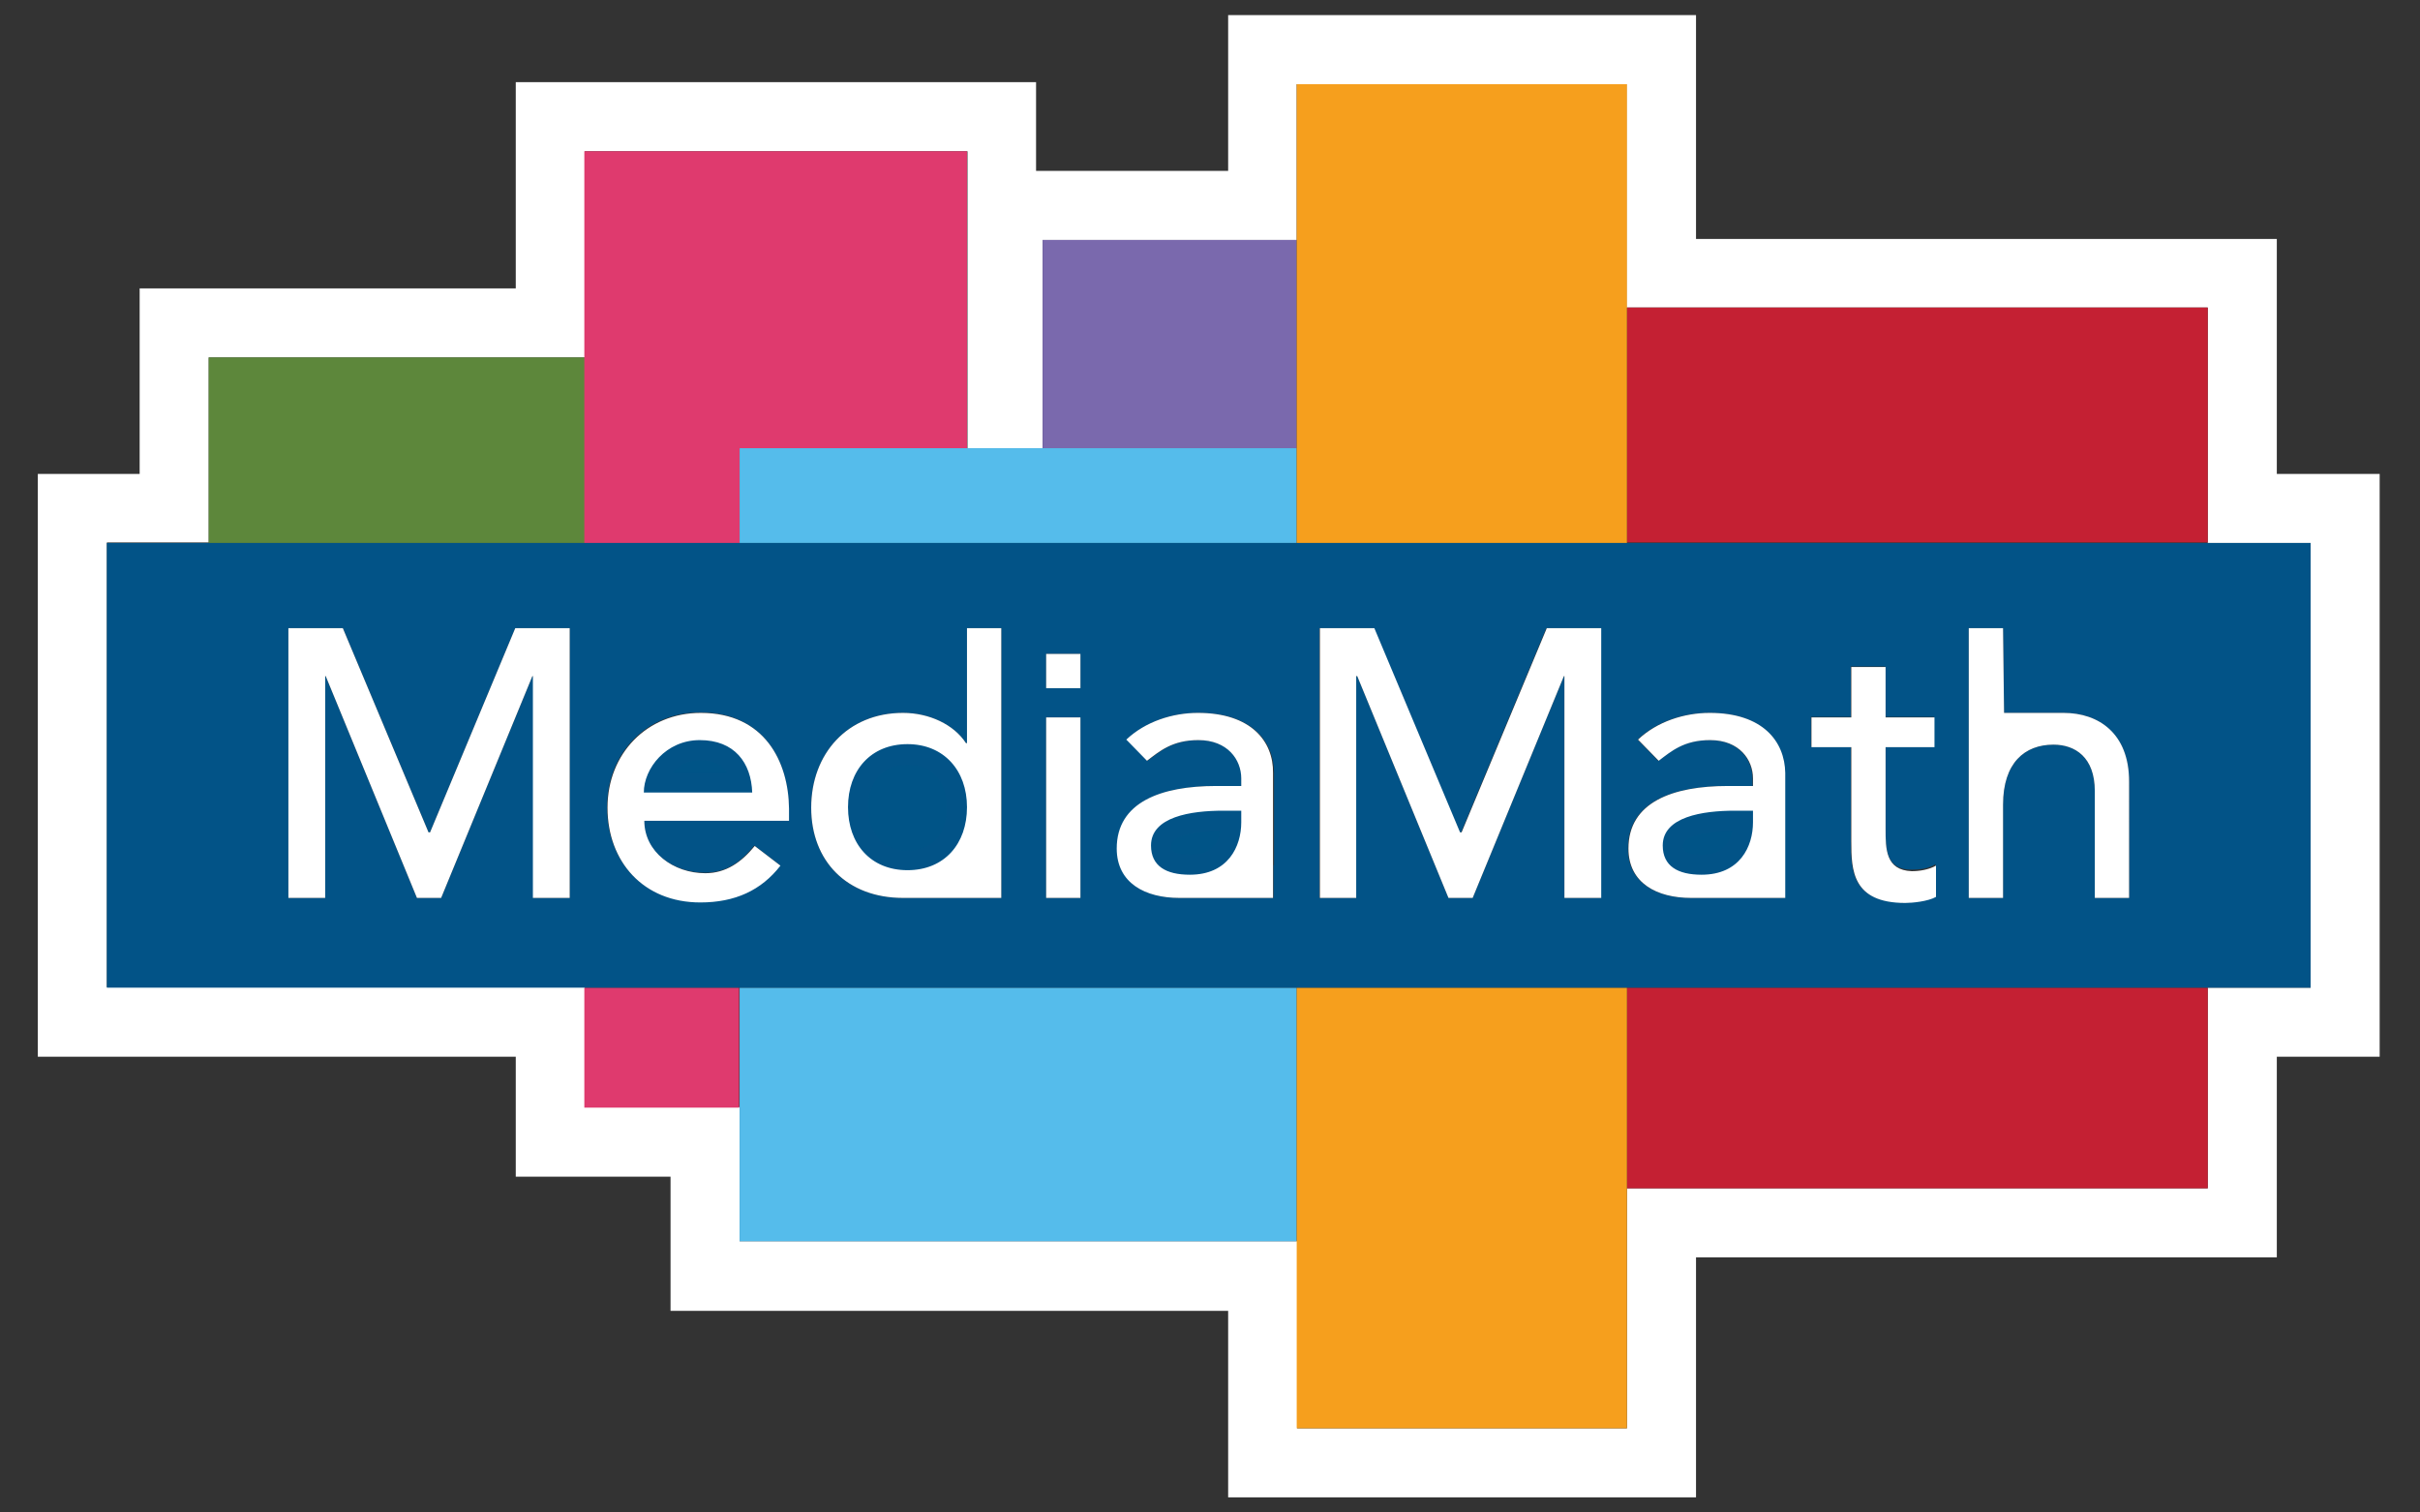 <svg xmlns="http://www.w3.org/2000/svg" xml:space="preserve" id="Layer_1" x="0" y="0" style="enable-background:new 0 0 480 300" version="1.1" viewBox="0 0 480 300"><rect x="0" y="0" width="480" height="300" fill="#333333" stroke="none"/><style>.st0{fill:#fff}.st3{fill:#df3a6e}.st4{fill:#55bceb}.st5{fill:#c42033}.st6{fill:#f69f1d}.st7{fill:#025387}.st8{fill:#005487}</style><path d="M451.6 94V47.4H336.4V3h-92.8v30.9h-38.1V16.3H102.3v40.9H27.7V94H7.5v115.6h94.8v23.8H133V260h110.6v37h92.8v-47.6h115.2v-39.8H472V94h-20.4zm6.7 101.9h-20.4v39.8H322.7V283.3h-65.4V246.2H146.7v-26.6H116V195.8H21.2v-88.2h20.2V70.9H116V30h75.9v58.9H206.8V47.6H257.2V16.7h65.4V61h115.3v46.7h20.4v88.2z" class="st0"/><path d="M41.4 70.9H116v36.8H41.4z" style="fill:#5d873b"/><path d="M206.8 47.6h50.4v41.3h-50.4z" style="fill:#7a69ad"/><path d="M115.9 195.9h30.7v23.8h-30.7zM146.7 107.7V88.9h45.1V30h-75.9V107.7z" class="st3"/><path d="M146.7 195.9v50.3h110.5v-50.3zM146.7 107.7h110.5V88.9H146.7z" class="st4"/><path d="M322.7 61h115.2v46.6H322.7zM322.7 195.9h115.2v39.8H322.7z" class="st5"/><path d="M257.2 107.7h65.5v-91h-65.5V88.9zM257.2 195.9v87.4h65.5v-87.4z" class="st6"/><path d="M322.7 107.7H21.2v88.2H458.3v-88.2H322.7zM113 178.1h-7.2v-44h-.2l-18.1 44h-4.8l-18.1-44h-.1v44h-7.3v-53.5H68l17 40.5h.3l16.9-40.5H113v53.5zm43.4-15.4h-28.7c0 6.3 5.8 10.4 12.1 10.4 4.2 0 7.2-2.1 9.8-5.4l5.1 3.9c-3.8 4.9-9 7.3-15.9 7.3-11.3 0-18.4-8.2-18.4-18.8 0-10.7 7.8-18.8 18.5-18.8 12.6 0 17.5 9.7 17.5 18.9v2.5zm42.2 15.4h-19.5c-11.1 0-18.2-7.3-18.2-17.9 0-10.7 7.2-18.8 18.2-18.8 5.1 0 10.1 2.3 12.5 6h.2v-22.8h6.8v53.5zm15.7 0h-6.8v-35.8h6.8v35.8zm0-41.6h-6.8v-6.8h6.8v6.8zm38.3 35.1v6.5H234c-6.6 0-12.4-2.9-12.4-9.8 0-9.2 8.8-12.4 19.7-12.4h5v-1.5c0-3.7-2.7-7.6-8.5-7.6-5.2 0-7.7 2.2-10.2 4.1l-4.1-4.2c3.8-3.6 9.2-5.3 14.2-5.3 10.6 0 15 5.7 15 11.9v18.3zm65 6.5h-7.3v-44h-.1l-18.1 44h-4.8l-18.1-44h-.2v44h-7.3v-53.5h10.8l17 40.5h.3l16.9-40.5h10.8v53.5zm36.4-6.5v6.5h-18.7c-6.6 0-12.4-2.9-12.4-9.8 0-9.2 8.8-12.4 19.7-12.4h5v-1.5c0-3.7-2.7-7.6-8.5-7.6-5.2 0-7.7 2.2-10.2 4.1l-4.1-4.2c3.8-3.6 9.2-5.3 14.2-5.3 10.6 0 15 5.7 15 11.9v18.3zm29.9 6.2c-1.6.9-4.8 1.2-6.1 1.2-10.5 0-10.7-6.4-10.7-12.2v-18.7h-7.9v-5.9h7.9v-10h6.8v10h9.7v5.9H374v16.2c0 4 0 8.2 5.1 8.2 1.6 0 3.5-.2 4.8-1.1v6.4zm38.4.3h-6.8v-21.2c0-6.7-3.9-9.2-8.2-9.2-5.7 0-10 3.6-10 11.9v18.5h-6.8v-53.5h6.8l.2 16.8h11.8c7 0 13 4.2 13 13.7v23z" class="st7"/><path d="M138.8 146.8c-6.7 0-11.1 5.7-11.1 10.4h21.5c-.2-5.9-3.5-10.4-10.4-10.4z" class="st8"/><path d="M153.3 161.2h-29.5v-4c0-7 6.1-14.4 15.1-14.4 8.5 0 14.1 5.6 14.3 14.3l.1 4.1zm-19.9-7.9h10.8c-1.5-2.5-4.2-2.5-5.4-2.5-2.3 0-4.2 1-5.4 2.5z" class="st7"/><path d="M228.3 167.7c0 4.1 3 5.8 7.7 5.8 7.6 0 10.2-5.6 10.2-10.4v-2.3h-3.6c-6.4.1-14.3 1.2-14.3 6.9z" class="st8"/><path d="M236 177.5c-8.6 0-11.7-5.1-11.7-9.8 0-4.1 2.4-10.9 18.3-10.9h7.6v6.2c0 7.3-4.4 14.5-14.2 14.5zm6.1-12.7c-5.8.1-9.8 1.2-9.8 2.9 0 .7 0 1.8 3.7 1.8 4.3.1 5.7-2.4 6.1-4.7z" class="st7"/><path d="M180 147.7c-7.3 0-11.8 5.2-11.8 12.5s4.5 12.5 11.8 12.5c7.2 0 11.8-5.2 11.8-12.5s-4.5-12.5-11.8-12.5z" class="st8"/><path d="M180 176.6c-9.3 0-15.8-6.8-15.8-16.4 0-9.7 6.5-16.5 15.8-16.5s15.8 6.8 15.8 16.5-6.5 16.4-15.8 16.4zm0-24.9c-5.8 0-7.8 4.4-7.8 8.5s2.1 8.5 7.8 8.5c5.8 0 7.8-4.4 7.8-8.5s-2-8.5-7.8-8.5z" class="st7"/><path d="M329.8 167.7c0 4.1 3 5.8 7.7 5.8 7.6 0 10.2-5.6 10.2-10.4v-2.3h-3.6c-6.5.1-14.3 1.2-14.3 6.9z" class="st8"/><path d="M337.5 177.5c-8.6 0-11.7-5.1-11.7-9.8 0-4.1 2.4-10.9 18.3-10.9h7.6v6.2c0 7.3-4.4 14.5-14.2 14.5zm6.1-12.7c-5.8.1-9.8 1.2-9.8 2.9 0 .7 0 1.8 3.7 1.8 4.2.1 5.6-2.4 6.1-4.7z" class="st7"/><path d="M85.3 165.1H85l-17-40.5H57.2v53.5h7.3v-44h.1l18.1 44h4.8l18.1-44h.1v44h7.3v-53.5h-10.8zM139 141.4c-10.7 0-18.5 8.1-18.5 18.8 0 10.7 7.1 18.8 18.4 18.8 6.9 0 12.1-2.4 15.9-7.3l-5.1-3.9c-2.6 3.2-5.7 5.4-9.8 5.4-6.3 0-12.1-4.2-12.1-10.4h28.7v-2.4c-.1-9.4-4.9-19-17.5-19zm-11.3 15.8c0-4.8 4.4-10.4 11.1-10.4 6.9 0 10.2 4.5 10.4 10.4h-21.5zM191.8 147.4h-.2c-2.4-3.7-7.3-6-12.5-6-11 0-18.2 8.1-18.2 18.8 0 10.6 7.1 17.9 18.2 17.9h19.5v-53.5h-6.8v22.8zM180 172.6c-7.3 0-11.8-5.2-11.8-12.5s4.5-12.5 11.8-12.5c7.2 0 11.8 5.2 11.8 12.5s-4.5 12.5-11.8 12.5zM207.5 142.3h6.8v35.8h-6.8zM237.6 141.4c-5 0-10.4 1.7-14.2 5.3l4.1 4.2c2.5-1.9 5-4.1 10.2-4.1 5.8 0 8.5 3.9 8.5 7.6v1.5h-5c-10.9 0-19.7 3.2-19.7 12.4 0 6.9 5.7 9.8 12.4 9.8h18.6v-24.8c.1-6.2-4.3-11.9-14.9-11.9zm8.6 21.7c0 4.8-2.6 10.4-10.2 10.4-4.7 0-7.7-1.7-7.7-5.8 0-5.7 7.9-6.9 14.3-6.9h3.6v2.3zM339.1 141.4c-5 0-10.4 1.7-14.2 5.3l4.1 4.2c2.5-1.9 5-4.1 10.2-4.1 5.8 0 8.5 3.9 8.5 7.6v1.5h-5c-10.9 0-19.7 3.2-19.7 12.4 0 6.9 5.7 9.8 12.4 9.8h18.7v-24.8c-.1-6.2-4.4-11.9-15-11.9zm8.6 21.7c0 4.8-2.6 10.4-10.2 10.4-4.7 0-7.7-1.7-7.7-5.8 0-5.7 7.9-6.9 14.3-6.9h3.6v2.3zM289.9 165.1h-.3l-17-40.5h-10.8v53.5h7.2v-44h.2l18.1 44h4.8l18.1-44h.1v44h7.3v-53.5h-10.8zM374 164.4v-16.2h9.7v-5.9H374v-10h-6.8v10h-7.9v5.9h7.9v18.7c0 5.7.2 12.2 10.7 12.2 1.4 0 4.5-.3 6.1-1.2v-6.2c-1.4.8-3.3 1.1-4.8 1.1-5.2-.2-5.2-4.4-5.2-8.4zM409.3 141.4h-11.8l-.2-16.8h-6.8v53.5h6.8v-18.5c0-8.3 4.3-11.9 10-11.9 4.3 0 8.2 2.5 8.2 9.2v21.2h6.8V155c0-9.5-6-13.6-13-13.6zM207.5 129.7h6.8v6.8h-6.8z" class="st0"/></svg>